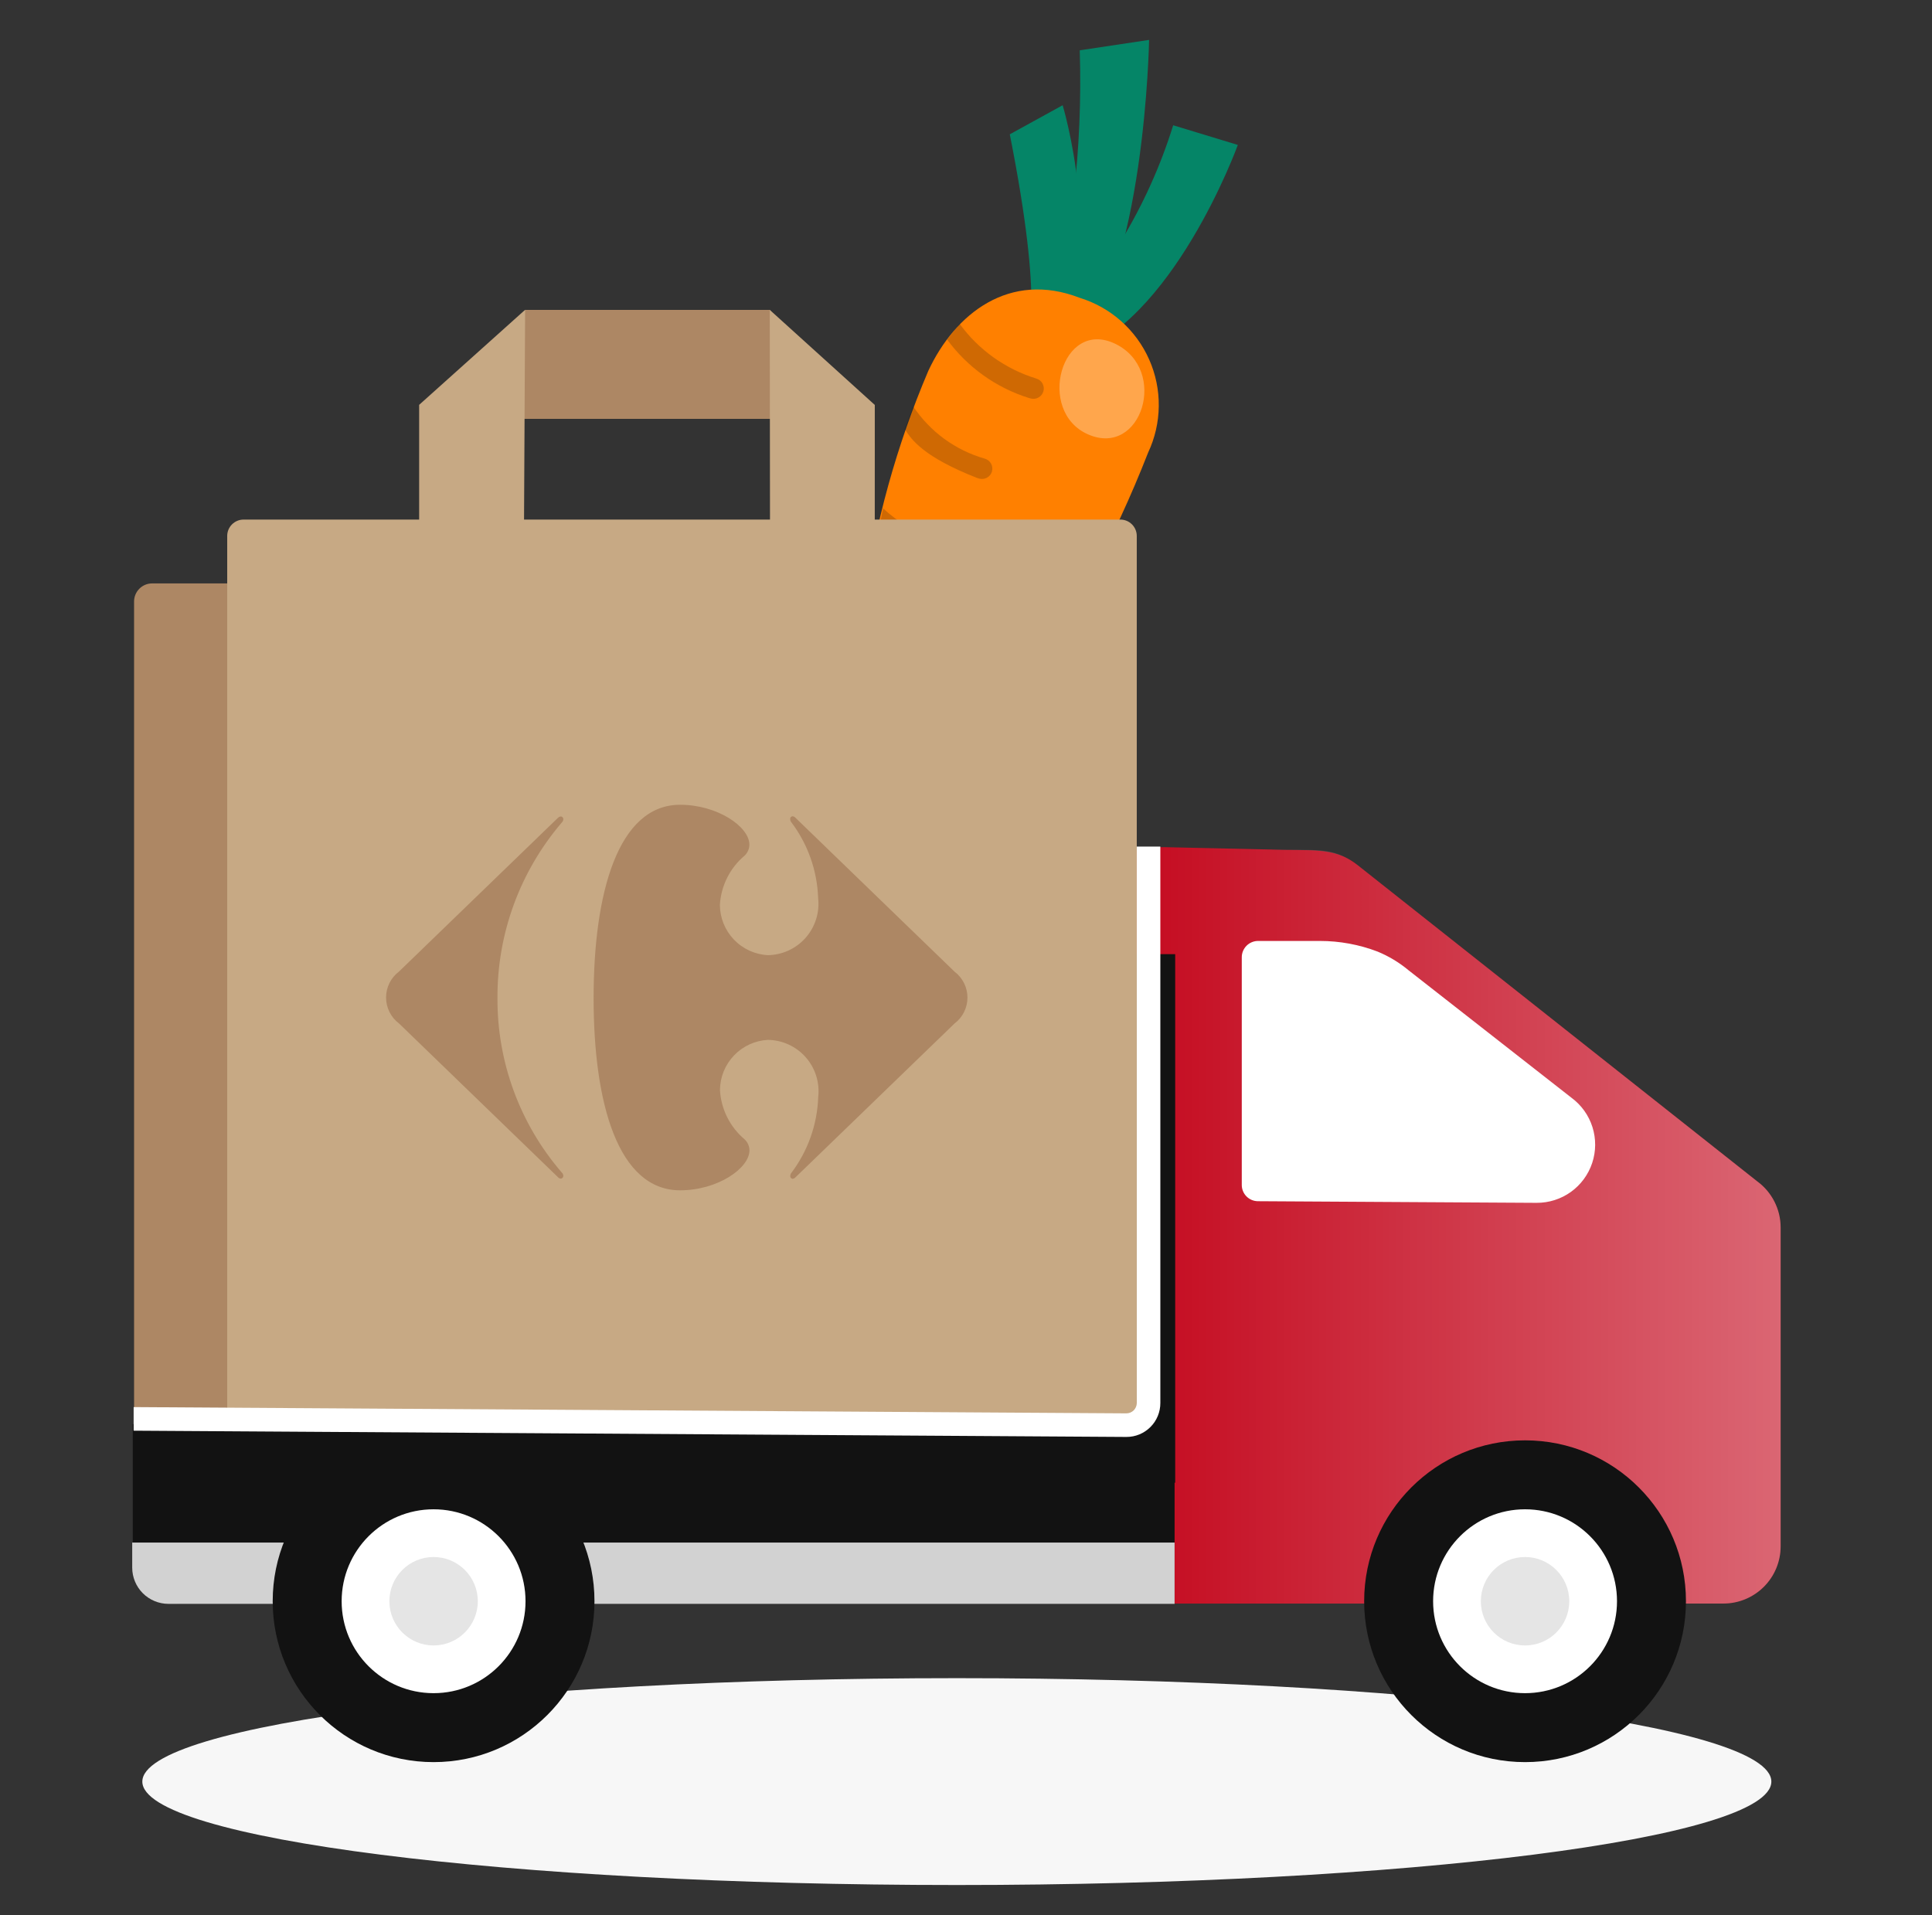 <svg width="116" height="115" viewBox="0 0 116 115" fill="none" xmlns="http://www.w3.org/2000/svg">
<rect x="0" y="0" width="116" height="115" fill="#333333" stroke="none"/>
<path d="M61.657 20.393C61.657 20.393 62.723 18.608 60.629 8.064L63.803 6.318C63.803 6.318 66.307 14.586 63.669 20.693L61.657 20.393Z" fill="#058567"/>
<path d="M62.773 20.511C64.325 14.816 65.018 8.921 64.829 3.021L68.993 2.396C68.993 2.396 68.753 16.531 64.441 20.906L62.773 20.511Z" fill="#058567"/>
<path d="M70.44 7.521L74.321 8.702C74.321 8.702 70.404 19.507 64.182 21.34L62.615 20.429C66.237 16.829 68.924 12.397 70.44 7.521Z" fill="#058567"/>
<path d="M55.739 22.262C53.835 26.733 52.531 31.436 51.863 36.249C51.038 40.983 50.315 49.488 51.913 50.085C53.59 50.71 60.212 43.118 60.967 41.997C64.209 37.396 66.884 32.42 68.933 27.178C69.344 26.306 69.563 25.355 69.574 24.39C69.586 23.426 69.39 22.47 68.999 21.588C68.609 20.706 68.033 19.918 67.312 19.278C66.59 18.638 65.739 18.16 64.817 17.878C60.619 16.258 57.344 18.819 55.739 22.262Z" fill="#FF8000"/>
<path opacity="0.3" d="M66.971 20.647C63.734 19.073 62.179 24.703 65.332 26.083C68.545 27.49 70.181 22.209 66.971 20.647Z" fill="white"/>
<path opacity="0.2" d="M57.622 19.449C58.76 21.009 60.371 22.158 62.215 22.727C62.374 22.771 62.509 22.877 62.59 23.02C62.671 23.164 62.692 23.334 62.648 23.492C62.603 23.651 62.498 23.786 62.354 23.867C62.211 23.948 62.041 23.969 61.882 23.925C61.841 23.917 61.801 23.905 61.762 23.891C59.798 23.274 58.082 22.045 56.865 20.384L57.622 19.449Z" fill="#121212"/>
<path opacity="0.2" d="M54.831 24.404C55.847 25.924 57.369 27.035 59.127 27.538C59.286 27.582 59.421 27.687 59.502 27.83C59.583 27.973 59.604 28.143 59.56 28.302C59.517 28.461 59.411 28.596 59.268 28.677C59.125 28.758 58.955 28.779 58.796 28.736C58.755 28.728 58.715 28.717 58.676 28.702C55.428 27.427 54.716 26.392 54.321 25.755L54.831 24.404Z" fill="#121212"/>
<path opacity="0.2" d="M52.792 31.627C53.654 32.357 54.645 32.918 55.715 33.281C55.746 33.292 55.778 33.301 55.811 33.307C55.935 33.342 56.069 33.325 56.181 33.262C56.294 33.198 56.377 33.092 56.411 32.968C56.446 32.843 56.429 32.71 56.366 32.598C56.302 32.485 56.197 32.402 56.072 32.368C54.94 31.969 53.903 31.341 53.025 30.523L52.792 31.627Z" fill="#121212"/>
<path d="M57.45 113.179C84.459 113.179 106.354 110.399 106.354 106.969C106.354 103.539 84.459 100.759 57.45 100.759C30.441 100.759 8.546 103.539 8.546 106.969C8.546 110.399 30.441 113.179 57.45 113.179Z" fill="#F7F7F7"/>
<path d="M105.501 70.926L81.499 51.932C80.107 50.808 78.555 51.105 76.343 51.007L69.898 50.864C68.269 50.869 66.707 51.519 65.555 52.671C64.402 53.824 63.753 55.386 63.748 57.016V96.279H103.476C104.387 96.279 105.26 95.917 105.905 95.273C106.549 94.63 106.911 93.757 106.912 92.846V73.701C106.912 73.16 106.784 72.627 106.538 72.144C106.293 71.662 105.938 71.245 105.501 70.926Z" fill="#C20016"/>
<path opacity="0.4" d="M105.501 70.926L81.499 51.932C79.975 50.785 78.996 51.091 76.343 51.007L69.898 50.864C68.269 50.869 66.707 51.519 65.555 52.671C64.402 53.824 63.753 55.386 63.748 57.016V96.279H103.476C104.387 96.279 105.26 95.917 105.905 95.273C106.549 94.63 106.911 93.757 106.912 92.846V73.701C106.912 73.16 106.784 72.627 106.538 72.144C106.293 71.662 105.938 71.245 105.501 70.926Z" fill="url(#paint0_linear_874_283227)"/>
<path d="M84.561 58.248C84.005 57.786 83.384 57.412 82.716 57.136C81.61 56.713 80.436 56.496 79.252 56.496H75.534C75.275 56.497 75.027 56.6 74.844 56.783C74.661 56.967 74.558 57.215 74.558 57.474V71.147C74.558 71.403 74.658 71.648 74.837 71.831C75.017 72.013 75.261 72.118 75.517 72.122L92.259 72.22C92.997 72.224 93.717 71.995 94.317 71.566C94.916 71.136 95.364 70.527 95.597 69.827C95.83 69.127 95.835 68.371 95.612 67.668C95.389 66.965 94.949 66.35 94.355 65.912L84.561 58.248Z" fill="white"/>
<path d="M67.831 85.371H11.083C9.652 85.371 8.491 86.531 8.491 87.963V93.622C8.491 95.054 9.652 96.214 11.083 96.214H67.831C69.263 96.214 70.423 95.054 70.423 93.622V87.963C70.423 86.531 69.263 85.371 67.831 85.371Z" fill="#C20016"/>
<path d="M65.969 83.341H13.306C12.998 83.341 12.703 83.219 12.485 83.001C12.267 82.783 12.145 82.488 12.145 82.18C12.145 81.871 12.267 81.576 12.485 81.358C12.703 81.14 12.998 81.017 13.306 81.017H65.969C66.278 81.017 66.573 81.14 66.791 81.358C67.009 81.576 67.131 81.871 67.131 82.18C67.131 82.488 67.009 82.783 66.791 83.001C66.573 83.219 66.278 83.341 65.969 83.341Z" fill="#C20016"/>
<path d="M65.969 77.934H13.306C12.998 77.934 12.703 77.812 12.485 77.594C12.267 77.376 12.145 77.08 12.145 76.772C12.145 76.464 12.267 76.168 12.485 75.95C12.703 75.733 12.998 75.61 13.306 75.61H65.969C66.278 75.61 66.573 75.733 66.791 75.95C67.009 76.168 67.131 76.464 67.131 76.772C67.131 77.08 67.009 77.376 66.791 77.594C66.573 77.812 66.278 77.934 65.969 77.934Z" fill="#C20016"/>
<path d="M65.969 72.266H13.306C13.007 72.252 12.725 72.123 12.518 71.907C12.31 71.69 12.195 71.402 12.195 71.102C12.195 70.803 12.31 70.514 12.518 70.298C12.725 70.081 13.007 69.953 13.306 69.939H65.969C66.269 69.953 66.551 70.081 66.758 70.298C66.965 70.514 67.081 70.803 67.081 71.102C67.081 71.402 66.965 71.69 66.758 71.907C66.551 72.123 66.269 72.252 65.969 72.266Z" fill="#C20016"/>
<path d="M7.971 85.507H70.524V96.288H10.755C10.018 96.288 9.312 95.997 8.79 95.477C8.268 94.957 7.974 94.251 7.971 93.514V85.507Z" fill="#121212"/>
<path d="M7.938 92.618H70.524V96.298H10.115C9.538 96.298 8.984 96.069 8.575 95.66C8.167 95.252 7.938 94.698 7.938 94.12V92.618Z" fill="#D2D2D2"/>
<path d="M70.56 57.289H68.154V89.024H70.56V57.289Z" fill="#121212"/>
<path d="M61.575 35.029H9.135C8.536 35.029 8.05 35.515 8.05 36.115V84.594C8.05 85.194 8.536 85.68 9.135 85.68H61.575C62.175 85.68 62.661 85.194 62.661 84.594V36.115C62.661 35.515 62.175 35.029 61.575 35.029Z" fill="#AD8764"/>
<path d="M14.624 31.196H67.27C67.531 31.196 67.781 31.3 67.965 31.484C68.149 31.668 68.253 31.918 68.253 32.178V85.898H14.624C14.364 85.898 14.114 85.794 13.93 85.61C13.745 85.426 13.642 85.176 13.642 84.915V32.178C13.642 31.918 13.745 31.668 13.93 31.484C14.114 31.3 14.364 31.196 14.624 31.196V31.196Z" fill="#C7A984"/>
<path d="M50.665 25.149H25.669L31.541 18.606H46.221L50.665 25.149Z" fill="#AD8764"/>
<path d="M25.166 32.612H31.457L31.529 18.601L25.166 24.308V32.612Z" fill="#C7A984"/>
<path d="M52.522 32.617H46.233L46.218 18.606L52.524 24.313L52.522 32.617Z" fill="#C7A984"/>
<path d="M26.033 105.8C31.368 105.8 35.693 101.475 35.693 96.14C35.693 90.805 31.368 86.48 26.033 86.48C20.698 86.48 16.373 90.805 16.373 96.14C16.373 101.475 20.698 105.8 26.033 105.8Z" fill="#121212"/>
<path d="M26.033 101.66C29.082 101.66 31.553 99.189 31.553 96.14C31.553 93.091 29.082 90.62 26.033 90.62C22.985 90.62 20.513 93.091 20.513 96.14C20.513 99.189 22.985 101.66 26.033 101.66Z" fill="white"/>
<path d="M26.033 98.795C27.499 98.795 28.688 97.606 28.688 96.14C28.688 94.674 27.499 93.485 26.033 93.485C24.567 93.485 23.379 94.674 23.379 96.14C23.379 97.606 24.567 98.795 26.033 98.795Z" fill="#E5E5E5"/>
<path d="M91.567 105.8C96.902 105.8 101.227 101.475 101.227 96.14C101.227 90.805 96.902 86.48 91.567 86.48C86.231 86.48 81.906 90.805 81.906 96.14C81.906 101.475 86.231 105.8 91.567 105.8Z" fill="#121212"/>
<path d="M91.567 101.66C94.615 101.66 97.087 99.189 97.087 96.14C97.087 93.091 94.615 90.62 91.567 90.62C88.518 90.62 86.046 93.091 86.046 96.14C86.046 99.189 88.518 101.66 91.567 101.66Z" fill="white"/>
<path d="M91.566 98.795C93.032 98.795 94.221 97.606 94.221 96.14C94.221 94.674 93.032 93.485 91.566 93.485C90.1 93.485 88.912 94.674 88.912 96.14C88.912 97.606 90.1 98.795 91.566 98.795Z" fill="#E5E5E5"/>
<path d="M67.635 86.276L8.024 85.9V84.484L67.632 84.86C67.796 84.859 67.954 84.794 68.071 84.678C68.187 84.562 68.252 84.404 68.253 84.24V50.83H69.669V84.24C69.669 84.507 69.617 84.773 69.515 85.02C69.413 85.267 69.263 85.492 69.073 85.681C68.884 85.871 68.66 86.02 68.412 86.123C68.165 86.225 67.9 86.277 67.632 86.276H67.635Z" fill="white"/>
<path d="M33.501 49.103L23.956 58.334C23.715 58.516 23.519 58.751 23.385 59.021C23.25 59.291 23.18 59.589 23.18 59.891C23.18 60.193 23.25 60.491 23.385 60.761C23.519 61.031 23.715 61.267 23.956 61.448L33.501 70.68C33.522 70.705 33.548 70.725 33.577 70.74C33.606 70.755 33.638 70.764 33.671 70.766C33.693 70.765 33.714 70.759 33.734 70.749C33.753 70.74 33.771 70.726 33.785 70.71C33.799 70.693 33.809 70.674 33.816 70.653C33.822 70.632 33.824 70.61 33.822 70.588C33.817 70.52 33.787 70.457 33.738 70.409C31.22 67.497 29.846 63.769 29.869 59.92C29.849 56.055 31.223 52.312 33.738 49.378C33.787 49.33 33.817 49.267 33.822 49.198C33.825 49.177 33.823 49.155 33.817 49.134C33.81 49.113 33.8 49.093 33.786 49.077C33.771 49.06 33.754 49.047 33.734 49.037C33.715 49.027 33.693 49.022 33.671 49.021C33.638 49.023 33.606 49.032 33.577 49.047C33.548 49.062 33.522 49.082 33.501 49.107" fill="#AD8764"/>
<path d="M40.837 48.319C37.102 48.319 35.641 53.616 35.641 59.927C35.641 66.238 37.102 71.468 40.837 71.468C43.082 71.468 44.991 70.152 44.999 69.072C44.998 68.948 44.972 68.826 44.922 68.712C44.873 68.598 44.801 68.496 44.711 68.411C44.276 68.044 43.919 67.593 43.664 67.084C43.409 66.575 43.261 66.02 43.228 65.452C43.233 64.677 43.533 63.934 44.068 63.374C44.602 62.813 45.33 62.477 46.103 62.435C46.534 62.441 46.959 62.536 47.35 62.716C47.742 62.895 48.091 63.155 48.376 63.478C48.661 63.801 48.875 64.181 49.004 64.591C49.134 65.002 49.175 65.436 49.127 65.864C49.071 67.524 48.501 69.126 47.495 70.447C47.464 70.493 47.447 70.547 47.447 70.603C47.445 70.624 47.447 70.645 47.453 70.665C47.458 70.685 47.468 70.704 47.481 70.72C47.495 70.736 47.511 70.749 47.529 70.76C47.547 70.769 47.568 70.776 47.589 70.778C47.657 70.77 47.721 70.737 47.766 70.684L57.311 61.453C57.552 61.271 57.748 61.036 57.882 60.766C58.017 60.496 58.087 60.198 58.087 59.896C58.087 59.594 58.017 59.296 57.882 59.026C57.748 58.756 57.552 58.52 57.311 58.339L47.761 49.1C47.716 49.048 47.653 49.015 47.584 49.009C47.563 49.011 47.542 49.017 47.524 49.027C47.505 49.037 47.489 49.05 47.476 49.066C47.462 49.083 47.453 49.102 47.447 49.122C47.441 49.142 47.44 49.163 47.442 49.184C47.443 49.239 47.46 49.294 47.49 49.34C48.496 50.66 49.066 52.261 49.122 53.921C49.17 54.349 49.129 54.782 48.999 55.193C48.87 55.604 48.656 55.983 48.371 56.306C48.086 56.629 47.737 56.889 47.345 57.069C46.954 57.248 46.529 57.344 46.098 57.349C45.325 57.307 44.596 56.972 44.062 56.411C43.528 55.851 43.228 55.107 43.223 54.333C43.256 53.764 43.405 53.209 43.66 52.7C43.915 52.191 44.271 51.74 44.706 51.374C44.796 51.289 44.868 51.187 44.917 51.074C44.967 50.961 44.993 50.839 44.994 50.715C44.994 49.635 43.077 48.319 40.832 48.319" fill="#AD8764"/>
<defs>
<linearGradient id="paint0_linear_874_283227" x1="63.748" y1="73.571" x2="106.912" y2="73.571" gradientUnits="userSpaceOnUse">
<stop stop-color="white" stop-opacity="0"/>
<stop offset="1" stop-color="white"/>
</linearGradient>
</defs>
</svg>
